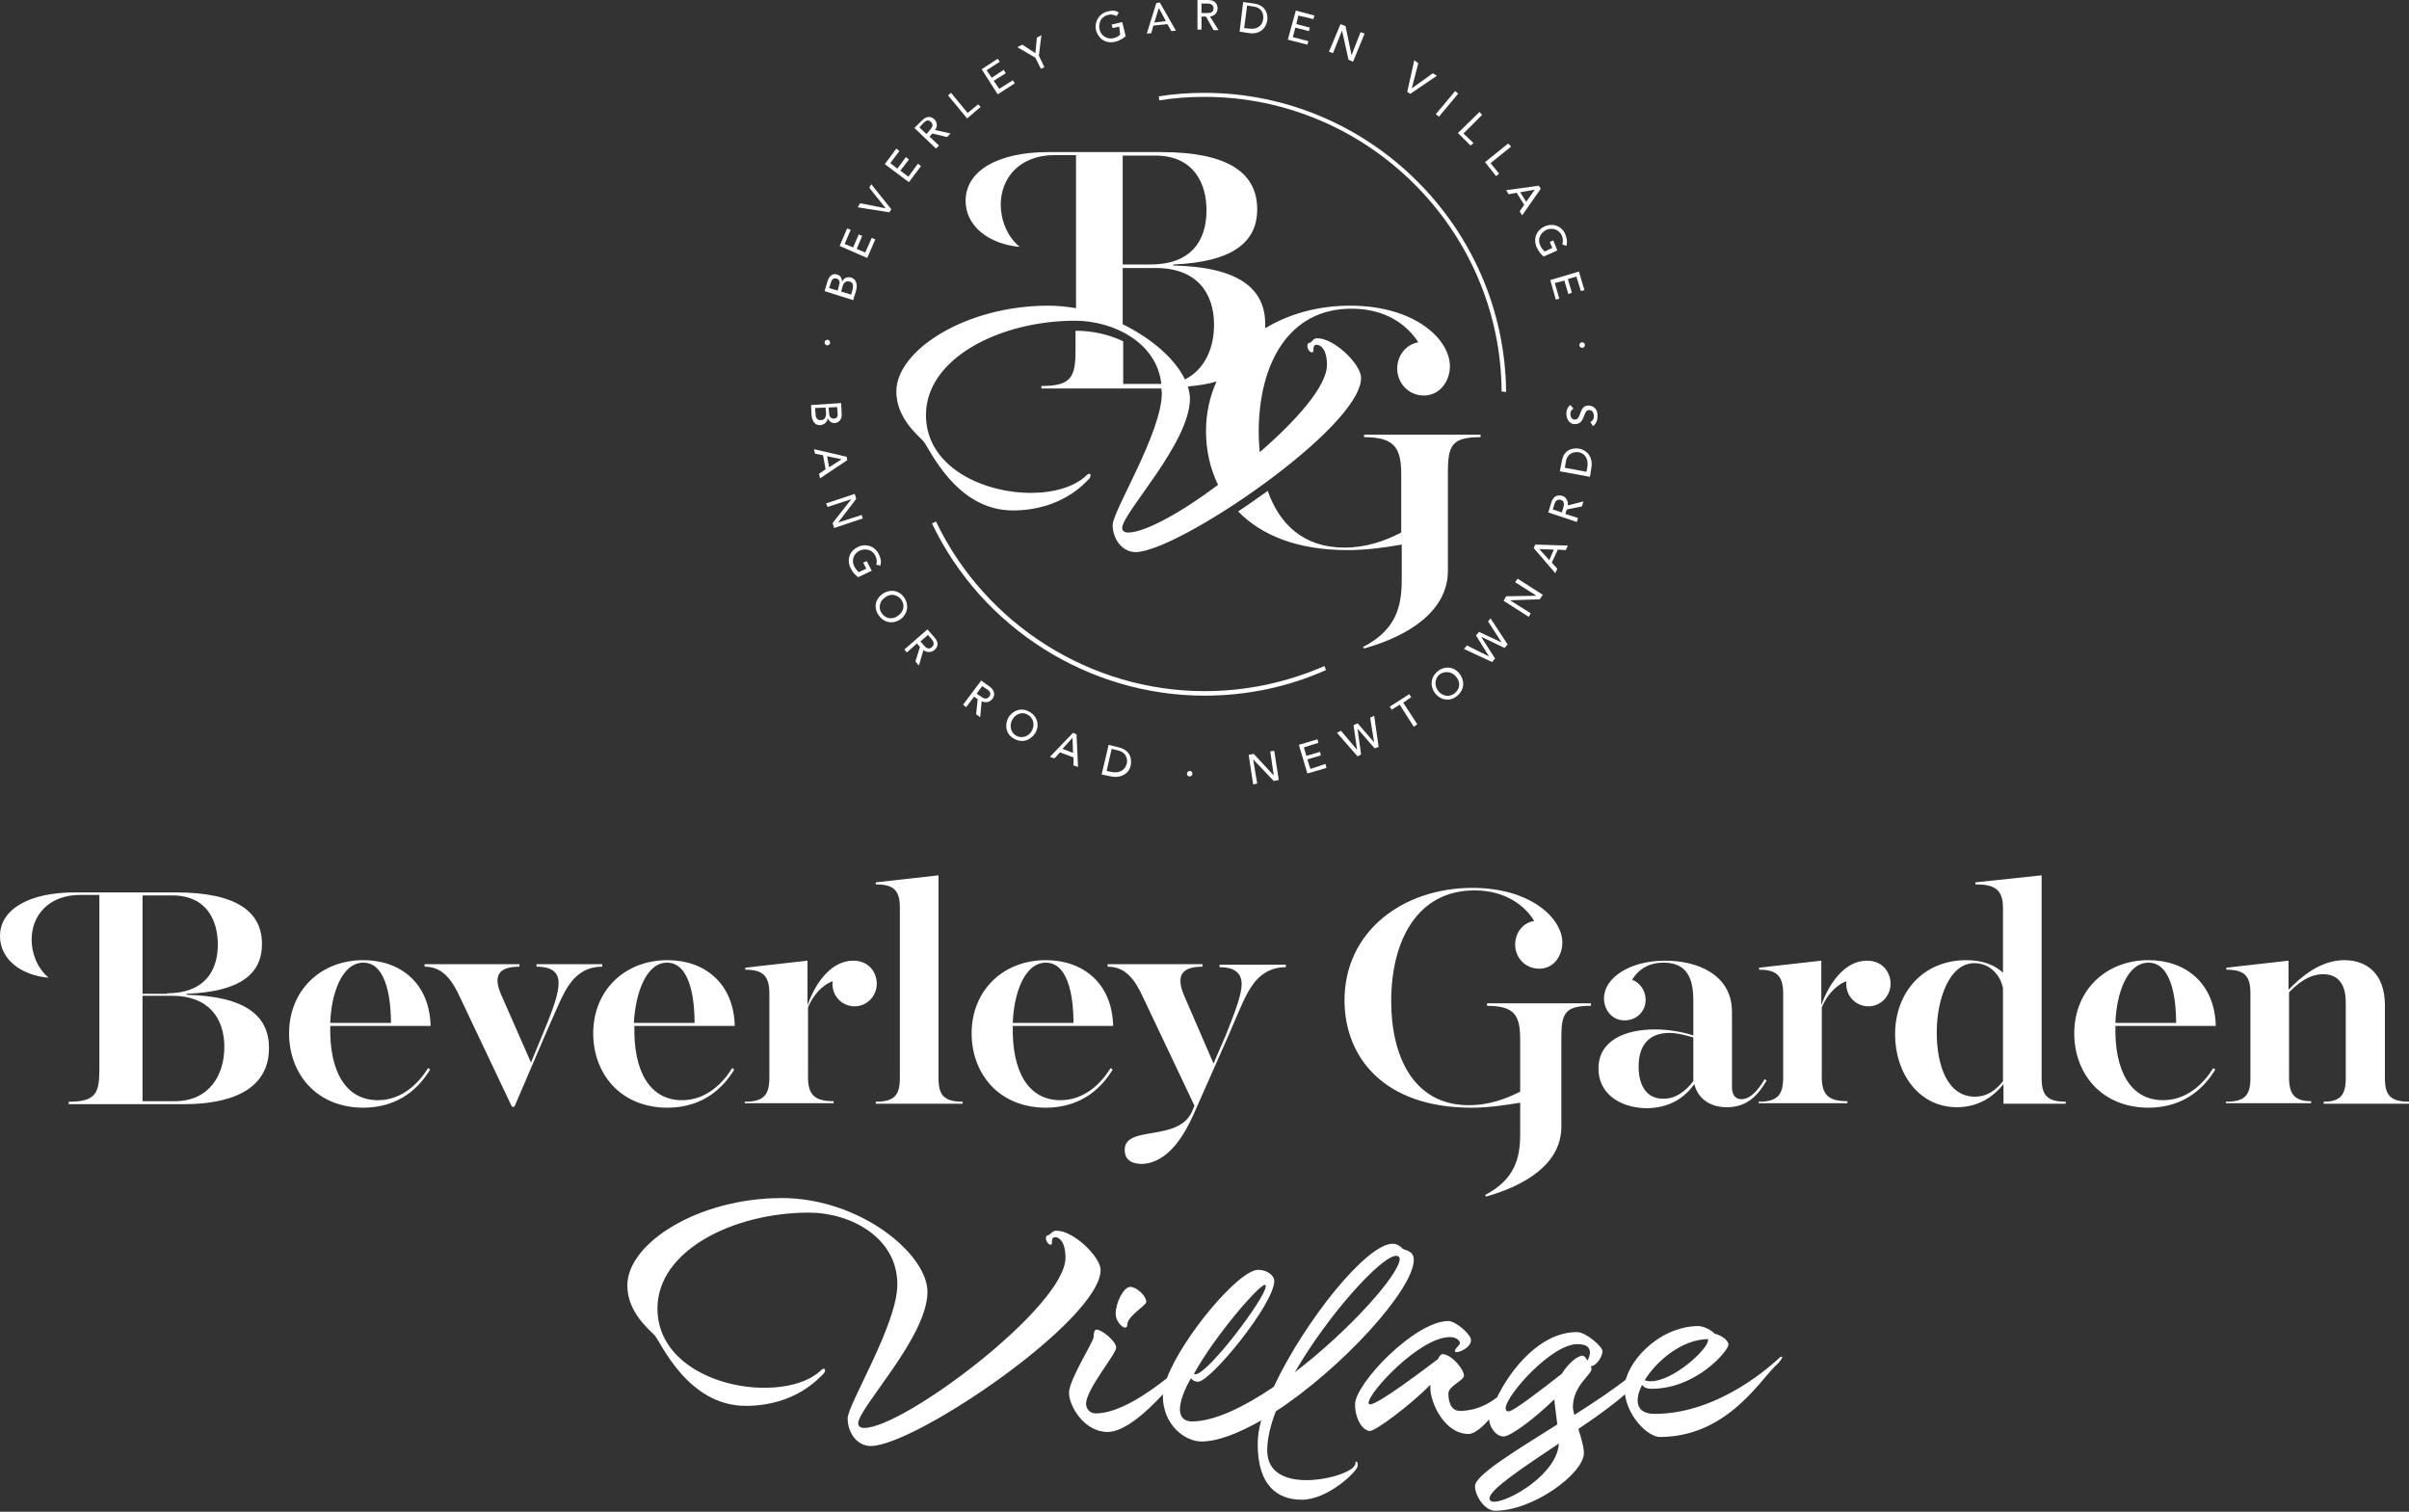 <?xml version="1.0" encoding="utf-8"?>
<!-- Generator: Adobe Illustrator 27.5.0, SVG Export Plug-In . SVG Version: 6.00 Build 0)  -->
<svg version="1.1" id="Layer_1" xmlns="http://www.w3.org/2000/svg" xmlns:xlink="http://www.w3.org/1999/xlink" x="0px" y="0px"
	 width="480px" height="301.2px" viewBox="0 0 480 301.2" style="enable-background:new 0 0 480 301.2;" xml:space="preserve">
<rect x="0" y="0" width="480" height="301.2" fill="#333333" stroke="none"/>
<style type="text/css">
	.st0{fill:#FFFFFF;}
</style>
<g>
	<g>
		<path class="st0" d="M210.5,245.2c-0.7,0-0.9,0.4-1.3,0.7c-0.3,0.3-0.8,0.1-0.8,0.8c0,0.7,0.6,1.3,0.9,1.3c0.7,0-0.2-1.5,1-1.5
			c0.6,0,2,0.7,2,4.1c0,9.7-32.2,33.9-40.1,33.9c-0.7,0-1.2-0.3-1.2-0.9c0-3.1,13.8-17.2,13.8-26.2c0-7.6-13.5-18.7-29-18.7
			c-16.7,0-30.8,9-30.8,17.4c0,5.1,3.9,8.4,5.4,9.9c1.2,1.2,6.5,14.1,18.2,14.1c9.9,0,14.6-5.6,15.4-6.3c0.3-0.3,0.4-0.6,0.4-0.8
			c0-0.2-0.1-0.3-0.3-0.3c-0.1,0-0.3,0.1-0.4,0.2c-2.4,2.4-6.7,3.6-11.4,3.6c-9.8,0-21.3-5.3-21.3-15.8c0-11.6,15.2-19.1,30.2-19.1
			c8.2,0,17.6,4.9,17.6,14.3c0,8-9.9,23.9-9.9,26.7c0,2.9,1.9,5.5,4.6,5.5c8.8,0,45.8-25.1,45.8-35.1
			C219.3,250.5,214,245.2,210.5,245.2z"/>
		<path class="st0" d="M224.1,264.5c0.4,0,0.5-0.2,0.5-0.5c0-1.8,3.8-3.9,3.8-4.6c0-1.2-1.9-3-3.2-3s-2.9,3.1-2.9,5.4
			C222.3,263.2,223.6,264.5,224.1,264.5z"/>
		<path class="st0" d="M270.2,291.2h-0.1v0.3c0,0.2-0.1,0.4-0.4,0.8c-1.3,1.3-5.5,2.6-9.4,2.6c-4,0-7.8-1.4-7.8-5.9
			c0-2.3,0.6-4.9,1.7-7.8c13.2-8.6,27.5-24.3,27.5-30.2c0-1.9-1.9-1.9-2.2-2.2s-1-1-2-1c-5.3,0-17.7,15.7-23.7,28.5
			c-5.9,4-11.8,6.9-16.3,6.9c-2.2,0-2.4-1.7-2.4-2.4c0-1.5,0.8-3.8,2.2-6.2c0.3,0.4,0.8,0.7,1.4,0.7c2.5,0,15.2-15.5,15.2-20.1
			c0-1-1.3-2.2-3.2-2.2c-3.9,0-15.1,13.4-18.2,21.6c-3.9,3.1-9.7,7-14.1,7c-1.6,0-2-1.3-2-1.9c0-2.9,6-9.9,6-11.2
			c0-1.3-2.9-3.6-3.9-3.6c-0.4,0-0.6,0.6-0.6,1.5s-4.9,8.5-4.9,11.1s3,7.8,7.7,7.8c3.3,0,7.7-3.9,11-7.5c0,0.1,0,0.2,0,0.3
			c0,5.7,4.3,9.1,7.7,9.1c3.3,0,7.5-1.7,11.9-4.2c-0.5,1.7-0.7,3.3-0.7,4.7c0,8.5,4.1,11.1,8.8,11.1c5.2,0,11.1-5.7,11.1-6.7
			C270.6,291.4,270.4,291.2,270.2,291.2z M278.2,250.2c0.3,0,0.7,0.2,0.7,0.6c0,3-9.9,14.2-20.9,22.6
			C264.7,261.8,275.3,250.2,278.2,250.2z M252,256c0.2,0,0.2,0.1,0.2,0.3c0,2.2-11.5,17.5-14,17.5c-0.1,0-0.2,0-0.3-0.1
			C242.3,265.8,250.9,256,252,256z"/>
		<path class="st0" d="M330.3,268.8c0-0.6-0.3-0.8-0.5-0.8c-0.1,0-0.2,0.1-0.2,0.2c0,3.1-7.7,8.5-15.9,13.7
			c-0.2-0.7-0.3-1.2-0.3-1.5c0-4.3,3.7-6.5,3.7-7.6c0-0.2,0-0.3-0.1-0.6c1.2-0.1,2.3-2,2.3-3c0-0.9-3.3-3.8-5.1-3.8
			c-7.4,0-13.3,7.6-15.9,13c-1.8,1.4-4.3,2.7-7.4,2.7c-1.9,0-2.3-2-2.3-3.5c0-1.4,3.1-2.6,3.1-3.5c0-1.3-2.5-4.3-4.3-4.3
			c-0.3,0-0.6,0.4-0.9,1c-2.3,1.7-11.8,9-13.5,9c-0.2,0-0.3-0.1-0.3-0.3c0-2.1,10.2-13.1,16.2-13.1c1.4,0,2,0.8,2,1.2
			c0,0.4-1,1-1,1.6c0,0.1,0.1,0.2,0.3,0.2c0.8,0,2.9-1,2.9-2.4c0-1.2-3.1-3.8-4.5-3.8c-6.7,0-18.6,12.5-18.6,16.6
			c0,2.9,1.5,5.3,3,5.3c1.1,0,8.1-5.2,12-9.2v0.6c0,3.1,2.9,9.2,7.6,9.2c1.2,0,2.7-1.3,4.1-2.9c0,1.2,1.2,3.4,2.9,3.4
			c1.4,0,6.2-3.6,10.1-7.4c0.1,1.4,0.4,3.2,0.6,5c-8.4,5.3-16.4,10.1-16.4,12.3c0,1.9,1.9,4.9,4,4.9c7.7,0,17.7-7.5,17.7-11.5
			c0-1.3-0.6-3.1-1.1-4.8C322.6,279.3,330.3,273.1,330.3,268.8z M297.7,299.2c-0.6,0-0.9-0.2-0.9-0.7c0-1.7,6.5-6,13.8-10.9
			C310.3,293.6,300.8,299.2,297.7,299.2z M311.2,273.7c-3.6,2.8-9.6,7.5-10.6,7.5c-0.4,0-0.6-0.2-0.6-0.6c0-2.5,9.1-12.8,14.3-12.8
			c2,0,2.5,0.8,2.5,1.7c0,0.6-0.3,1.2-0.5,1.6c-0.3-0.6-0.7-1-0.9-1C314.3,270.1,312.5,271.6,311.2,273.7z"/>
	</g>
	<path class="st0" d="M340.4,266.8c-5.2,0-10.3,4.3-12.7,8.2c0.3,0.1,0.7,0.2,1.2,0.2c4.5,0,11.4-6.4,11.4-8.1L340.4,266.8z
		 M341.6,265.7c1.3,0.3,2.8,1.3,2.8,2.2c0,1.2-6.4,8.8-15.3,8.8c-1,0-1.6-0.3-1.9-0.8c-0.6,1.2-0.9,2.2-0.9,3.1c0,1.6,1,2.7,3.4,2.7
		c13,0,23.7-10.1,25-11.3c0.1-0.1,0.2-0.1,0.3-0.1c0.1,0,0.1,0,0.1,0.1c0,0.2-0.3,0.8-1.5,1.9c-3.3,3.3-9.9,14-22.9,14
		c-2.4,0-7-4.5-7-9.7c0-4.9,6.7-12.4,14.8-12.4C339.5,264.3,340.9,264.9,341.6,265.7"/>
	<path class="st0" d="M34.8,219.4c6.9,0,9.9-5.2,9.9-10.8c0-5.7-3.1-10.2-10.4-10.2h-5.9v21H34.8z M33.3,197.9
		c7.2,0,10.1-4.2,10.1-9.7c0-4.8-2.2-9.8-9.1-9.8h-5.9v19.6H33.3z M13.7,219.5c5.3,0,6.1-1.6,6.1-6.4v-34.8H16
		c-6.4,0-9.7,4.2-9.7,8.9c0,2.7,1.1,5.7,3.4,7.6C4,194.3,0,191,0,186.5c0-5.4,5.9-8.7,14.9-8.7H35c12.4,0,17.2,4,17.2,10.3
		c0,5.9-4.3,9.5-15,9.9v0.2c11.9,0.3,16.4,4.3,16.4,10.6c0,6.5-4.7,11.2-17.2,11.2H13.7V219.5z"/>
	<path class="st0" d="M65.8,203.8h12.1c0-3.5-0.5-12-5.5-12C68.1,191.8,66,198,65.8,203.8 M57.6,205.9c0-8.6,6.3-14.6,14.8-14.6
		c7.4,0,13.2,4.6,13.4,13.1h-20c-0.2,9.1,3.1,14.8,9.5,14.8c4.9,0,8.2-3.5,10-6.4l0.4,0.3c-2,3.3-5.9,7.6-13.4,7.6
		C62.7,220.6,57.6,213.6,57.6,205.9"/>
	<path class="st0" d="M91.8,199c-1.8-4-3.7-6.4-7.2-6.4v-0.5h18.9v0.5c-4.6,0-5.2,2.2-3.5,5.9l5.8,13.2l2.6-6.3
		c2-4.8,2.9-7.6,2.9-9.5c0-2-1.1-3.3-4.4-3.3v-0.5h13.1v0.5c-2.9,0-5.1,1.3-6.8,3.9c-1.2,1.8-2.4,4.8-4.4,9.3l-6.3,14.7H102
		L91.8,199z"/>
	<path class="st0" d="M126.3,203.8h12.1c0-3.5-0.5-12-5.5-12C128.7,191.8,126.6,198,126.3,203.8 M118.2,205.9
		c0-8.6,6.3-14.6,14.8-14.6c7.4,0,13.2,4.6,13.4,13.1h-20c-0.2,9.1,3.1,14.8,9.5,14.8c4.9,0,8.2-3.5,10-6.4l0.4,0.3
		c-2,3.3-5.9,7.6-13.4,7.6C123.3,220.6,118.2,213.6,118.2,205.9"/>
	<path class="st0" d="M148.5,219.5c3.7,0,4.8-1.4,4.8-4.8V198c0-3.4-1.1-4.8-4.8-4.8v-0.4l12.4-1.4v8.9c1.6-4.6,4.8-8.9,9.1-8.9
		c3.1,0,4.7,2.3,4.7,4.6c0,2.5-2,4.5-4.4,4.5c-2.6,0-4.7-2.2-4.4-5c-2.2,0.8-4,3-4.9,5.2v13.9c0,3.6,1.4,4.8,5.1,4.8v0.4h-17.7
		V219.5z"/>
	<path class="st0" d="M174.5,219.5c3.7,0,4.8-1.3,4.8-4.7v-33.9c0-3.4-1.1-4.7-4.8-4.7v-0.4l12.5-1.4v40.4c0,3.4,1.1,4.7,4.8,4.7
		v0.4h-17.3V219.5z"/>
	<path class="st0" d="M201.8,203.8h12.1c0-3.5-0.5-12-5.5-12C204.1,191.8,202,198,201.8,203.8 M193.6,205.9
		c0-8.6,6.3-14.6,14.8-14.6c7.4,0,13.2,4.6,13.4,13.1h-20c-0.2,9.1,3.1,14.8,9.5,14.8c4.9,0,8.2-3.5,10-6.4l0.4,0.3
		c-2,3.3-5.9,7.6-13.4,7.6C198.7,220.6,193.6,213.6,193.6,205.9"/>
	<path class="st0" d="M224.1,229.1c0-5,10.6-1.5,13.4-7.6l0.5-1.2L227.9,199c-1.8-4-3.7-6.4-7.2-6.4v-0.5h18.9v0.5
		c-4.6,0-5.2,2.2-3.6,5.9l5.8,13.4l2.5-5.8c2.1-5.2,3.1-8.2,3.1-10c0-2-1.1-3.4-4.4-3.4v-0.5h13.2v0.5c-3,0-5.3,1.4-7,4.1
		c-1.2,1.8-2.4,4.8-4.5,9.7l-7,15.8c-1.6,3.5-4.9,9.6-10.4,9.6C225,231.8,224.1,230.7,224.1,229.1"/>
	<path class="st0" d="M267.9,199.3c0-13.8,11.7-22.4,25.5-22.4c11.5,0,17.9,6,17.9,10.9c0,2.5-1.6,5.2-4.6,5.2
		c-2.7,0-4.8-2.1-4.8-4.8c0-2.4,1.6-4.4,3.8-4.7c-1.8-3-5.7-6.1-11.9-6.1c-11.4,0-16.6,10-16.6,22.1c0,10.6,4.2,20.7,15.5,20.7
		c3.9,0,7.2-1.2,10.2-2.7v-10.3c0-4.8-1-6.8-6.6-6.8v-0.5h20.7v0.5c-5.1,0-5.9,1.4-5.9,6.3v17.8c0,7.4-7.2,11.7-15,13.9l-0.2-0.3
		c5.9-3.1,7-7.3,7-12.1v-6.3c-3.1,0.5-6.3,1-9.7,1C275.7,220.7,267.9,210.6,267.9,199.3"/>
	<path class="st0" d="M337.4,215.4v-8.7c-1.4-0.4-3.1-0.9-4.8-0.9c-3.8,0-6.1,2.2-6.1,6.7c0,3.9,1.7,6.4,4.8,6.4
		C333.8,219,335.9,217.4,337.4,215.4 M318.5,212.9c0-5.5,5.1-7.8,11.3-7.8c2.7,0,5.5,0.5,7.6,1.2v-6.9c0-4.4-1.2-7.6-5.9-7.6
		c-3.3,0-5.2,1.6-6.3,3.4c1.6,0.6,2.7,2.2,2.7,4c0,2.3-1.8,4.1-4.2,4.1c-2.6,0-4.1-2.2-4.1-4.4c0-4,5-7.5,12.2-7.5
		c6.3,0,13.3,2.7,13.3,10.2v15c0,1.8,0.9,2.4,1.9,2.4c2.1,0,3.8-2.6,4.6-4l0.4,0.3c-1.6,2.7-3.7,5.3-7.9,5.3c-3.5,0-5.8-1.8-6.5-4.6
		c-1.8,2.5-4.7,4.8-9.7,4.8C322.3,220.6,318.5,217.6,318.5,212.9"/>
	<path class="st0" d="M350.5,219.5c3.7,0,4.8-1.4,4.8-4.8V198c0-3.4-1.1-4.8-4.8-4.8v-0.4l12.4-1.4v8.9c1.6-4.6,4.8-8.9,9.1-8.9
		c3.1,0,4.7,2.3,4.7,4.6c0,2.5-2,4.5-4.4,4.5c-2.6,0-4.7-2.2-4.4-5c-2.2,0.8-4,3-4.9,5.2v13.9c0,3.6,1.4,4.8,5.1,4.8v0.4h-17.7
		V219.5z"/>
	<path class="st0" d="M399.1,215.4v-18.5c-0.5-2.6-2.6-5-5.7-5c-5.1,0-7.5,7.4-7.5,13.8c0,6.7,2.2,12.8,7.6,12.8
		C396,218.5,397.8,217.1,399.1,215.4 M377.6,206.1c0-8.4,5.6-14.8,14.2-14.8c3.3,0,5.7,1,7.3,2.5v-12.9c0-3.8-1.8-4.7-5.5-4.7v-0.4
		l13.2-1.4v40.4c0,3.4,1.1,4.7,4.8,4.7v0.4h-12.4V216c-2,2.5-5,4.6-9.3,4.6C382.4,220.6,377.6,213.9,377.6,206.1"/>
	<path class="st0" d="M421.5,203.8h12.1c0-3.5-0.5-12-5.5-12C423.8,191.8,421.7,198,421.5,203.8 M413.3,205.9
		c0-8.6,6.3-14.6,14.8-14.6c7.4,0,13.2,4.6,13.4,13.1h-20c-0.2,9.1,3.1,14.8,9.5,14.8c4.9,0,8.2-3.5,10-6.4l0.4,0.3
		c-2,3.3-5.9,7.6-13.4,7.6C418.4,220.6,413.3,213.6,413.3,205.9"/>
	<path class="st0" d="M443.6,219.5c3.7,0,4.8-1.3,4.8-4.7v-16.9c0-3.4-1.1-4.7-4.8-4.7v-0.4l12.4-1.4v5.8c2.4-2.5,6.3-5.9,11.1-5.9
		c4.4,0,8.1,2.6,8.1,9v14.5c0,3.4,1.1,4.7,4.8,4.7v0.4h-17v-0.4c3.3,0,4.4-1.3,4.4-4.7v-15.1c0-3.7-1.6-5.6-4.5-5.6
		c-2.9,0-5.1,1.9-6.8,3.6v17c0,3.4,1.2,4.7,4.4,4.7v0.4h-17V219.5z"/>
	<path class="st0" d="M271.8,86.6v0.5c6.2,0,7.4,2.2,7.4,7.6v11.4c-3.3,1.7-7,3-11.3,3c-8.2,0-13-4.7-15.3-11.3
		c-2,1.4-3.9,2.8-5.9,4.1c4.6,4.7,11.7,7.7,21.8,7.7c3.7,0,7.4-0.5,10.8-1.1v7c0,5.3-1.1,10-7.7,13.4l0.2,0.3
		c8.6-2.4,16.7-7.3,16.7-15.5V94.1c0-5.4,0.8-7,6.5-7v-0.5H271.8z"/>
	<path class="st0" d="M224.8,106.1c-0.7,0-1.2-0.3-1.2-0.9c0-3,13.5-16.9,13.5-25.8c0-0.8-0.2-1.6-0.4-2.4c2.2-0.2,4.1-0.5,5.7-1
		c-1.3,2.9-2.1,6.2-2.1,9.9c0,3.8,0.8,7.4,2.4,10.7C235.4,102.1,228.1,106.1,224.8,106.1 M223.7,64.6V53.4h6.6
		c8.2,0,11.6,5,11.6,11.3c0,4.6-1.8,8.9-5.8,10.9C234.2,71.6,229.6,67.5,223.7,64.6 M223.7,31h6.5c7.7,0,10.2,5.6,10.2,10.9
		c0,6.2-3.2,10.8-11.2,10.8h-5.5V31z M271.2,75.3c0-2.7-5.3-7.9-8.7-7.9c-0.7,0-0.9,0.4-1.2,0.7c-0.3,0.3-0.8,0.1-0.8,0.8
		c0,0.7,0.5,1.3,0.9,1.3c0.7,0-0.2-1.5,1-1.5c0.6,0,2,0.7,2,4c0,4.2-6,11-13.4,17.4c-0.1-1.3-0.2-2.7-0.2-4
		c0-13.4,5.8-24.6,18.5-24.6c7,0,11.2,3.4,13.3,6.7c-2.4,0.4-4.2,2.6-4.2,5.2c0,3,2.3,5.4,5.3,5.4c3.3,0,5.2-3,5.2-5.8
		c0-5.5-7.1-12.1-19.9-12.1c-6.3,0-12.1,1.6-16.9,4.5c0-0.3,0-0.5,0-0.8c0-7-5.1-11.4-18.3-11.7v-0.2c11.9-0.5,16.7-4.5,16.7-11
		c0-7-5.4-11.4-19.2-11.4h-22.4c-10,0-16.5,3.7-16.5,9.7c0,5,4.5,8.6,10.8,9.2c-2.6-2.1-3.8-5.5-3.8-8.4c0-5.2,3.6-9.9,10.8-9.9h4.2
		v30.5c-1.8-0.3-3.7-0.5-5.5-0.5c-16.5,0-30.3,8.9-30.3,17.1c0,5,3.8,8.3,5.3,9.8c1.2,1.2,6.4,13.9,17.9,13.9
		c9.7,0,14.4-5.5,15.1-6.2c0.3-0.3,0.4-0.5,0.4-0.8c0-0.2-0.1-0.3-0.3-0.3c-0.1,0-0.3,0.1-0.4,0.2c-2.4,2.4-6.6,3.6-11.2,3.6
		c-9.6,0-20.9-5.2-20.9-15.5c0-11.4,14.9-18.8,29.7-18.8c7.6,0,16.3,4.3,17.2,12.6c-0.1,0-0.3,0-0.4,0h-7.2V68
		c-2.9-1.4-6.2-2.1-9.4-2.1c0,0-0.1,0-0.1,0v3.9c0,5.4-0.9,7.1-6.8,7.1v0.5h23.9c0,0.3,0.1,0.6,0.1,0.9c0,7.9-9.8,23.5-9.8,26.3
		c0,2.8,1.9,5.4,4.6,5.4C234.8,109.9,271.2,85.2,271.2,75.3"/>
	<path class="st0" d="M165.4,68.3c0,0.3-0.3,0.5-0.6,0.5c-0.3,0-0.5-0.3-0.5-0.6c0-0.3,0.3-0.5,0.6-0.5
		C165.2,67.7,165.4,68,165.4,68.3"/>
	<path class="st0" d="M165.1,81.2l0.1,1.1c0,0.6,0.3,1.1,0.9,1.1c0.5,0,0.9-0.3,0.8-1l-0.1-1.3L165.1,81.2z M162.4,81.3l0.1,1.2
		c0,0.5,0.2,1.3,1.1,1.2c0.7,0,1-0.6,1-1.3l-0.1-1.2L162.4,81.3z M167.6,80.3l0.1,2.1c0.1,1-0.4,1.8-1.4,1.9c-0.7,0-1.1-0.4-1.4-1
		l0,0c0,0.7-0.6,1.3-1.4,1.4c-1.1,0.1-1.7-0.8-1.8-2l-0.1-2L167.6,80.3z"/>
	<path class="st0" d="M165.2,93.1l2.5-1.6l0,0l-2.9-0.6L165.2,93.1z M168.7,91l0.1,0.7l-5.4,3.6l-0.2-0.9l1.3-0.9l-0.5-2.8l-1.6-0.3
		l-0.2-0.9L168.7,91z"/>
	<polygon class="st0" points="170.3,98.4 170.6,99.4 167,104.1 167,104.1 171.7,102.6 171.9,103.3 166.2,105.2 165.9,104.2 
		169.6,99.5 169.5,99.5 164.9,101 164.6,100.3 	"/>
	<g>
		<path class="st0" d="M173.7,113.7L171,115c-0.6-0.4-1.2-1.1-1.5-1.8c-0.9-1.8-0.1-3.5,1.4-4.2c1.6-0.8,3.4-0.2,4.2,1.4
			c0.5,1,0.5,1.7,0.3,2.3l-0.8-0.2c0.2-0.6,0.1-1.2-0.2-1.8c-0.6-1.2-1.9-1.5-3.1-1c-1.2,0.6-1.7,1.9-1.1,3.1
			c0.2,0.5,0.6,0.9,0.9,1.2l1.5-0.7l-0.6-1.2l0.7-0.3L173.7,113.7z"/>
		<path class="st0" d="M178.9,122.7c1.1-0.7,1.5-2.1,0.7-3.2c-0.8-1.1-2.2-1.3-3.2-0.5c-1.1,0.7-1.5,2.1-0.7,3.2
			C176.5,123.3,177.8,123.5,178.9,122.7 M175.9,118.3c1.5-1,3.3-0.7,4.3,0.8c1,1.5,0.6,3.3-0.8,4.3c-1.5,1-3.3,0.7-4.3-0.8
			C174,121.1,174.4,119.3,175.9,118.3"/>
		<path class="st0" d="M183.4,127.8l0.7,0.8c0.4,0.5,1,0.9,1.6,0.3c0.6-0.5,0.3-1.1-0.1-1.6l-0.7-0.8L183.4,127.8z M184.8,125.4
			l1.4,1.6c1,1.1,0.6,2,0,2.5c-0.6,0.5-1.5,0.6-2.2,0l-0.9,3.1l-0.7-0.8l0.9-2.9l-0.6-0.7l-2,1.8l-0.5-0.6L184.8,125.4z"/>
		<path class="st0" d="M194.6,138.2l0.9,0.6c0.5,0.4,1.1,0.6,1.6,0c0.5-0.6,0.1-1.2-0.5-1.5l-0.9-0.6L194.6,138.2z M195.5,135.6
			l1.7,1.2c1.2,0.9,1,1.9,0.5,2.5c-0.5,0.6-1.3,0.8-2.1,0.4l-0.3,3.2l-0.8-0.6l0.3-3l-0.7-0.5l-1.6,2.1l-0.6-0.5L195.5,135.6z"/>
		<path class="st0" d="M205.6,145.6c0.6-1.1,0.4-2.5-0.8-3.2c-1.2-0.7-2.5-0.1-3.1,1c-0.6,1.1-0.4,2.5,0.8,3.2
			C203.7,147.2,205,146.7,205.6,145.6 M200.9,143c0.9-1.5,2.6-2.1,4.2-1.2c1.6,0.9,2.1,2.7,1.2,4.2c-0.9,1.5-2.6,2.1-4.2,1.2
			C200.5,146.4,200.1,144.6,200.9,143"/>
	</g>
	<path class="st0" d="M213.8,150l-0.1-3l0,0l-2,2.2L213.8,150z M213.8,146l0.7,0.3l0.3,6.5l-0.9-0.3l0-1.6l-2.7-1l-1.1,1.2l-0.9-0.3
		L213.8,146z"/>
	<g>
		<path class="st0" d="M220.5,153.6l1,0.2c1.3,0.3,2.6-0.2,3-1.6c0.2-0.7,0.1-2.3-1.8-2.7l-1.2-0.3L220.5,153.6z M220.9,148.4l2,0.5
			c2.5,0.6,2.6,2.5,2.4,3.6c-0.3,1.5-1.8,2.6-3.9,2.2l-1.9-0.4L220.9,148.4z"/>
		<path class="st0" d="M237.1,153.6c0.3,0,0.5,0.3,0.5,0.6c0,0.3-0.3,0.5-0.6,0.5c-0.3,0-0.5-0.3-0.5-0.6
			C236.5,153.9,236.8,153.6,237.1,153.6"/>
	</g>
	<polygon class="st0" points="248.8,150.4 249.8,150.2 253.8,154.5 253.8,154.5 253.1,149.7 253.9,149.6 254.8,155.4 253.8,155.6 
		249.7,151.3 249.7,151.3 250.5,156.1 249.7,156.3 	"/>
	<polygon class="st0" points="258.8,148.4 262.5,147.3 262.7,148 259.8,148.9 260.3,150.6 263,149.8 263.2,150.5 260.5,151.3 
		261.1,153.2 264.1,152.2 264.3,153 260.5,154.1 	"/>
	<polygon class="st0" points="266.4,146 267.2,145.6 270.4,149.4 270.4,149.4 269.7,144.5 270.5,144.1 273.8,147.9 273.8,147.9 
		273,143 273.8,142.6 274.7,148.8 273.9,149.1 270.6,145.3 270.5,145.3 271.2,150.3 270.5,150.7 	"/>
	<polygon class="st0" points="278.9,140.4 277.3,141.4 276.9,140.8 280.8,138.3 281.2,138.9 279.6,140 282.4,144.3 281.7,144.8 	"/>
	<g>
		<path class="st0" d="M290.1,134.8c-0.8-1-2.2-1.2-3.3-0.4c-1,0.9-1,2.3-0.2,3.3c0.8,1,2.2,1.3,3.3,0.4
			C291,137.1,291,135.8,290.1,134.8 M286,138.2c-1.1-1.4-1-3.2,0.4-4.4c1.4-1.2,3.3-1,4.4,0.4c1.1,1.4,1,3.2-0.4,4.4
			C289,139.8,287.2,139.6,286,138.2"/>
	</g>
	<polygon class="st0" points="291.7,129.3 292.3,128.6 296.7,130.8 296.7,130.8 294.1,126.6 294.7,125.9 299.2,128 299.2,128 
		296.5,123.8 297,123.2 300.4,128.4 299.8,129.1 295.2,126.9 295.2,127 297.9,131.2 297.3,131.9 	"/>
	<polygon class="st0" points="299.6,119.7 300.1,118.8 306,118.7 306,118.6 301.9,116 302.4,115.3 307.4,118.5 306.8,119.4 
		300.9,119.6 300.9,119.6 305,122.2 304.6,122.9 	"/>
	<path class="st0" d="M309.6,109.5l-2.9-0.1l0,0l2,2.2L309.6,109.5z M305.6,109.2l0.3-0.7l6.5,0.2l-0.4,0.9l-1.6-0.1l-1.2,2.6
		l1.1,1.2l-0.4,0.9L305.6,109.2z"/>
	<g>
		<path class="st0" d="M311.2,102.1l0.3-1c0.2-0.6,0.2-1.3-0.5-1.5c-0.8-0.2-1.1,0.3-1.3,0.9l-0.3,1L311.2,102.1z M308.5,102.1
			l0.6-2c0.5-1.5,1.5-1.5,2.2-1.3c0.7,0.2,1.2,1,1.1,1.9l3.1-0.8l-0.3,1l-3,0.6l-0.3,0.9l2.5,0.8l-0.2,0.8L308.5,102.1z"/>
		<path class="st0" d="M316.1,94l0.2-1c0.2-1.3-0.3-2.6-1.7-2.9c-0.7-0.1-2.3,0-2.6,1.9l-0.2,1.2L316.1,94z M310.8,93.9l0.4-2
			c0.4-2.5,2.4-2.7,3.5-2.5c1.5,0.3,2.7,1.6,2.4,3.7l-0.3,1.9L310.8,93.9z"/>
		<path class="st0" d="M316.9,84.1c0.5-0.3,0.7-0.7,0.7-1.2c0-0.5-0.3-1.2-0.9-1.2c-1.4-0.1-0.7,2.9-3,2.8c-0.7,0-1.6-0.7-1.6-2.1
			c0-0.6,0.2-1.3,0.8-1.7l0.6,0.7c-0.3,0.2-0.6,0.6-0.6,1c0,0.9,0.5,1.2,0.8,1.2c1.5,0.1,0.8-2.9,2.9-2.8c1.2,0.1,1.8,1,1.7,2.2
			c0,0.8-0.3,1.5-0.9,1.9L316.9,84.1z"/>
		<path class="st0" d="M314.7,68.8c0-0.3,0.2-0.6,0.5-0.6c0.3,0,0.6,0.2,0.6,0.5c0,0.3-0.2,0.6-0.5,0.6
			C315,69.3,314.7,69.1,314.7,68.8"/>
		<path class="st0" d="M169.6,58.7l0.3-1.1c0.1-0.5,0.2-1.3-0.6-1.5c-0.7-0.2-1.2,0.2-1.4,0.9l-0.3,1.1L169.6,58.7z M166.9,57.9
			l0.3-1.1c0.2-0.6,0.1-1.1-0.5-1.3c-0.5-0.1-0.9,0-1.1,0.7l-0.4,1.2L166.9,57.9z M164.3,58l0.6-2c0.3-1,1-1.6,1.9-1.3
			c0.7,0.2,0.9,0.7,1,1.4l0,0c0.3-0.7,1-1,1.8-0.8c1,0.3,1.3,1.4,1,2.5l-0.6,2L164.3,58z"/>
	</g>
	<polygon class="st0" points="167.3,49 168.8,45.5 169.5,45.8 168.3,48.6 170,49.3 171.1,46.7 171.8,47 170.7,49.6 172.4,50.3 
		173.7,47.4 174.4,47.7 172.8,51.4 	"/>
	<polygon class="st0" points="170.9,41.3 171.4,40.5 176.4,41.5 176.4,41.4 173.2,37.4 173.6,36.7 177.6,41.7 177.2,42.3 	"/>
	<polygon class="st0" points="176.3,32.7 178.6,29.6 179.2,30.1 177.4,32.5 178.8,33.6 180.5,31.3 181.1,31.8 179.4,34 181,35.2 
		182.9,32.6 183.5,33.1 181.1,36.3 	"/>
	<g>
		<path class="st0" d="M184.6,26.7l0.7-0.8c0.4-0.5,0.8-1,0.2-1.6c-0.6-0.6-1.1-0.2-1.6,0.3l-0.7,0.8L184.6,26.7z M182.2,25.5
			l1.5-1.5c1.1-1.1,2-0.7,2.5-0.2c0.5,0.5,0.7,1.4,0.1,2.1l3.1,0.7l-0.7,0.7l-2.9-0.7l-0.6,0.6l1.9,1.8l-0.6,0.6L182.2,25.5z"/>
	</g>
	<polygon class="st0" points="188.9,19 189.5,18.5 192.8,22.5 194.9,20.8 195.4,21.3 192.7,23.6 	"/>
	<polygon class="st0" points="195.6,13.8 198.8,11.7 199.2,12.3 196.6,14 197.6,15.5 200,13.9 200.4,14.6 198,16.1 199.1,17.7 
		201.8,16 202.2,16.6 198.8,18.8 	"/>
	<polygon class="st0" points="206.3,11.5 202.7,9.4 203.7,8.9 206.3,10.6 206.6,7.5 207.5,7 207,11.1 208.1,13.4 207.4,13.7 	"/>
	<g>
		<path class="st0" d="M223.6,4.4l0.7,2.8c-0.5,0.5-1.3,0.9-2,1.1c-2,0.5-3.4-0.6-3.9-2.2c-0.4-1.7,0.5-3.3,2.2-3.8
			c1.1-0.3,1.8-0.2,2.3,0.2l-0.4,0.7c-0.6-0.3-1.2-0.4-1.8-0.2c-1.3,0.3-1.9,1.6-1.6,2.9c0.3,1.3,1.6,2,2.8,1.7
			c0.5-0.1,1-0.4,1.3-0.7L223,5.3l-1.3,0.3l-0.2-0.7L223.6,4.4z"/>
	</g>
	<path class="st0" d="M232.3,4.2l-1.4-2.6l0,0L230,4.5L232.3,4.2z M230.4,0.6l0.7-0.1l3.2,5.6l-0.9,0.1l-0.8-1.4l-2.8,0.3l-0.4,1.5
		l-0.9,0.1L230.4,0.6z"/>
	<g>
		<path class="st0" d="M239.4,2.6l1.1,0c0.6,0,1.3-0.1,1.3-0.9c0-0.8-0.6-1-1.3-1l-1.1,0L239.4,2.6z M238.6,0l2.1,0
			c1.5,0,1.9,0.9,1.9,1.7c0,0.8-0.6,1.5-1.5,1.6l1.7,2.7l-1,0l-1.5-2.7l-0.9,0l0,2.6l-0.8,0L238.6,0z"/>
		<path class="st0" d="M247.9,5.6l1,0.1c1.4,0.2,2.6-0.4,2.8-1.9c0.1-0.8-0.1-2.3-2-2.5l-1.2-0.2L247.9,5.6z M247.7,0.4l2.1,0.3
			c2.5,0.3,2.9,2.3,2.7,3.4c-0.2,1.5-1.5,2.8-3.6,2.5L247,6.3L247.7,0.4z"/>
	</g>
	<polygon class="st0" points="258.2,2.1 261.9,3.1 261.7,3.8 258.7,3.1 258.3,4.8 261,5.5 260.8,6.2 258.1,5.5 257.6,7.4 260.7,8.2 
		260.5,8.9 256.6,7.9 	"/>
	<polygon class="st0" points="267.1,4.8 268.1,5.2 269.3,11 269.3,11 271.1,6.4 271.9,6.7 269.6,12.3 268.7,11.9 267.4,6.1 
		267.4,6.1 265.6,10.6 264.8,10.3 	"/>
	<polygon class="st0" points="281.8,12 282.6,12.6 281.3,17.6 281.3,17.6 285.5,14.6 286.3,15.1 281,18.7 280.4,18.3 	"/>
	<rect x="285.4" y="20.2" transform="matrix(0.641 -0.767 0.767 0.641 87.66 228.693)" class="st0" width="6" height="0.8"/>
	<polygon class="st0" points="294.8,22.3 295.3,22.9 291.6,26.6 293.6,28.5 293,29 290.5,26.5 	"/>
	<polygon class="st0" points="300.5,28.6 301.1,29.2 297,32.5 298.7,34.6 298.1,35.1 295.9,32.3 	"/>
	<path class="st0" d="M304.1,40.2l1.7-2.4l0,0l-2.9,0.5L304.1,40.2z M306.6,37l0.4,0.6l-3.7,5.3l-0.5-0.8l0.9-1.3l-1.5-2.4l-1.6,0.3
		l-0.5-0.8L306.6,37z"/>
	<g>
		<path class="st0" d="M310.3,49.9l-2.7,1.2c-0.6-0.4-1.1-1.2-1.4-1.8c-0.8-1.8,0-3.5,1.6-4.2c1.6-0.7,3.4-0.1,4.1,1.6
			c0.4,1,0.4,1.7,0.2,2.3l-0.8-0.3c0.2-0.6,0.1-1.2-0.1-1.8c-0.6-1.2-1.9-1.6-3.1-1.1c-1.2,0.6-1.8,1.9-1.2,3.1
			c0.2,0.5,0.6,1,0.9,1.2l1.5-0.7l-0.5-1.2l0.7-0.3L310.3,49.9z"/>
	</g>
	<polygon class="st0" points="314.6,54.1 315.7,57.8 315,58 314.1,55.1 312.4,55.6 313.2,58.3 312.5,58.6 311.7,55.9 309.8,56.4 
		310.7,59.5 310,59.7 308.9,55.8 	"/>
	<g>
		<g>
			<path class="st0" d="M240,138.6c-23,0-44.3-13.4-54.3-34.3l0.8-0.4c9.8,20.5,30.8,33.8,53.5,33.8c8.3,0,16.3-1.7,23.9-5l0.3,0.8
				C256.6,136.9,248.4,138.6,240,138.6z M299.2,78C299,45.7,272.4,19.3,240,19.3c-3,0-6,0.2-9,0.7l-0.1-0.8c3-0.5,6.1-0.7,9.1-0.7
				c32.8,0,59.8,26.7,60.1,59.6L299.2,78z"/>
		</g>
	</g>
</g>
</svg>
